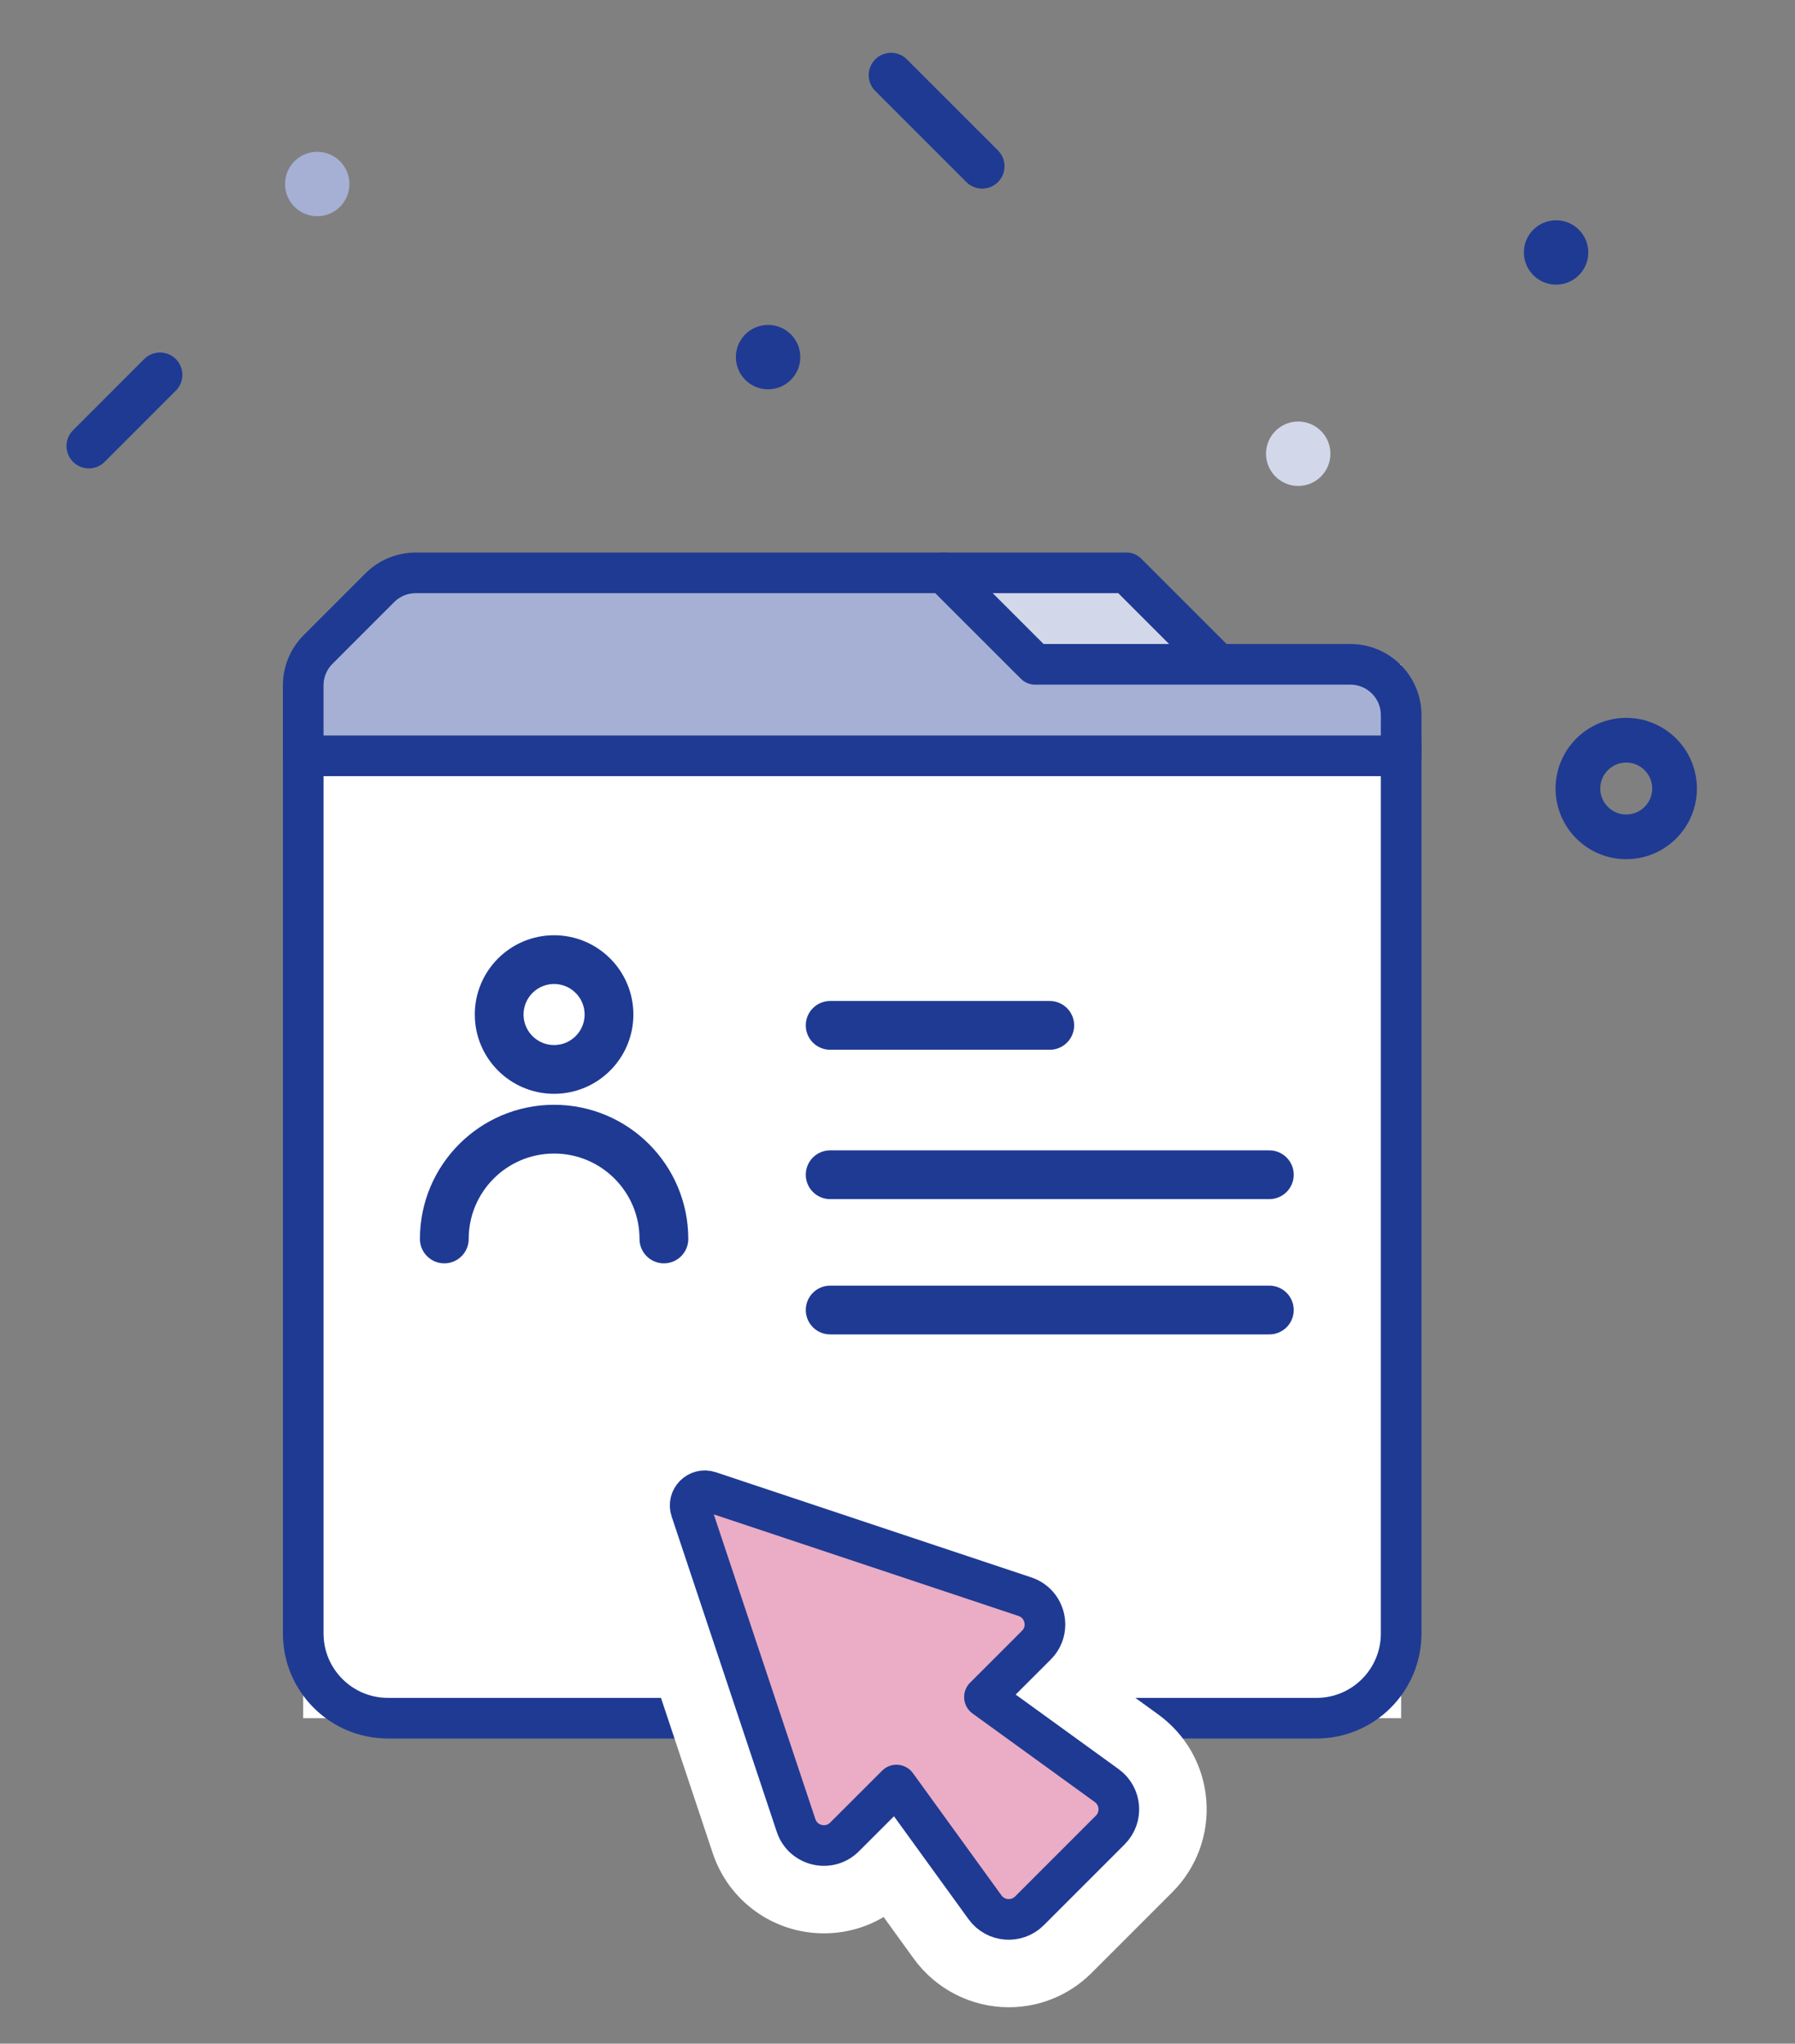 <svg xmlns="http://www.w3.org/2000/svg" width="101" height="115" viewBox="0 0 101 115">
    <rect x="0" y="0" width="101" height="115" fill="#808080" stroke="none"/>
    <g fill="none" fill-rule="evenodd">
        <g>
            <g>
                <path fill="#FFF" d="M17.06 96.686L78.838 96.686 78.838 37.383 17.06 37.383z" transform="translate(-490 -150) translate(490 150)"/>
                <path stroke="#1F3A93" stroke-linecap="round" stroke-linejoin="round" stroke-width="2.287" d="M21.826 96.686h52.249c2.631 0 4.765-2.134 4.765-4.765V42.148c0-2.632-2.134-4.765-4.765-4.765H21.826c-2.631 0-4.764 2.133-4.764 4.765V91.92c0 2.631 2.133 4.765 4.764 4.765z" transform="translate(-490 -150) translate(490 150)"/>
                <path fill="#D2D8E9" d="M68.543 37.383L47.95 37.383 53.098 32.235 63.395 32.235z" transform="translate(-490 -150) translate(490 150)"/>
                <path stroke="#1F3A93" stroke-linecap="round" stroke-linejoin="round" stroke-width="2.287" d="M68.543 37.383L47.95 37.383 53.098 32.235 63.395 32.235z" transform="translate(-490 -150) translate(490 150)"/>
                <path fill="#A5B0D4" d="M58.247 37.383L53.098 32.235 22.209 32.235 17.061 37.383 17.061 42.531 78.839 42.531 78.839 37.383z" transform="translate(-490 -150) translate(490 150)"/>
                <path stroke="#1F3A93" stroke-linecap="round" stroke-linejoin="round" stroke-width="2.287" d="M58.247 37.383l-5.149-5.148H23.394c-.759 0-1.486.301-2.022.837l-3.473 3.474c-.537.536-.838 1.263-.838 2.021v3.964H78.84v-2.29c0-1.578-1.28-2.858-2.859-2.858H58.247h0z" transform="translate(-490 -150) translate(490 150)"/>
                <g stroke="#1F3A93" stroke-linecap="round" stroke-linejoin="round" stroke-width="2.744">
                    <path d="M12.356 15.718c0-3.411-2.767-6.178-6.178-6.178C2.765 9.54 0 12.307 0 15.718M9.266 3.089C9.266 1.383 7.883 0 6.177 0 4.472 0 3.088 1.383 3.088 3.089s1.384 3.089 3.09 3.089c1.705 0 3.088-1.383 3.088-3.09zM21.711 19.717L46.422 19.717M21.711 12.104L46.422 12.104M21.711 3.699L34.067 3.699" transform="translate(-490 -150) translate(490 150) translate(25 54)"/>
                </g>
                <path fill="#FFF" d="M56.76 112.951c-2.11 0-4.105-1.02-5.341-2.728l-1.7-2.35c-1.006.599-2.157.919-3.357.919-2.843 0-5.357-1.811-6.256-4.504l-5.917-17.754c-.585-1.75-.29-3.691.79-5.189 1.081-1.503 2.83-2.4 4.676-2.4.619 0 1.233.1 1.824.296l17.753 5.918c2.183.73 3.8 2.498 4.33 4.736.399 1.695.122 3.428-.742 4.877l2.352 1.704c1.569 1.137 2.553 2.892 2.704 4.82.152 1.925-.544 3.813-1.91 5.177l-4.547 4.548c-1.248 1.244-2.901 1.93-4.659 1.93" transform="translate(-490 -150) translate(490 150)"/>
                <path fill="#EAADC5" d="M57.67 89.847L39.92 83.93c-.646-.213-1.257.4-1.044 1.042l5.917 17.751c.388 1.16 1.863 1.51 2.728.644l2.921-2.92 4.982 6.88c.595.821 1.783.916 2.5.199l4.548-4.549c.717-.717.622-1.905-.199-2.499l-6.88-4.983 2.92-2.92c.866-.865.518-2.34-.644-2.728" transform="translate(-490 -150) translate(490 150)"/>
                <path stroke="#1F3A93" stroke-linecap="round" stroke-linejoin="round" stroke-width="2.287" d="M57.67 89.847L39.92 83.93c-.646-.213-1.257.4-1.044 1.042l5.917 17.751c.388 1.16 1.863 1.51 2.728.644l2.921-2.92 4.982 6.88c.595.821 1.783.916 2.5.199l4.548-4.549c.717-.717.622-1.905-.199-2.499l-6.88-4.983 2.92-2.92c.866-.865.518-2.34-.644-2.728z" transform="translate(-490 -150) translate(490 150)"/>
                <g>
                    <path stroke="#1F3A93" stroke-linecap="round" stroke-linejoin="round" stroke-width="2.516" d="M50.264 5.126L45.138 0M0 20.87L4.004 16.865" transform="translate(-490 -150) translate(490 150) translate(5 4.229)"/>
                    <path stroke="#1F3A93" stroke-width="2.516" d="M83.786 40.143c0 1.5 1.217 2.718 2.718 2.718 1.5 0 2.718-1.218 2.718-2.718 0-1.501-1.218-2.719-2.718-2.719s-2.718 1.218-2.718 2.719z" transform="translate(-490 -150) translate(490 150) translate(5 4.229)"/>
                    <path fill="#D2D8E9" d="M66.235 21.303c0 1 .812 1.813 1.812 1.813s1.812-.813 1.812-1.813c0-1.001-.811-1.812-1.812-1.812-1 0-1.812.811-1.812 1.812" transform="translate(-490 -150) translate(490 150) translate(5 4.229)"/>
                    <path fill="#1F3A93" d="M36.406 15.866c0 1.002.811 1.813 1.811 1.813 1.002 0 1.813-.811 1.813-1.813 0-1-.811-1.811-1.813-1.811-1 0-1.811.811-1.811 1.811M80.745 9.977c0 1 .813 1.812 1.813 1.812s1.812-.812 1.812-1.812-.812-1.812-1.812-1.812-1.813.811-1.813 1.812" transform="translate(-490 -150) translate(490 150) translate(5 4.229)"/>
                    <path fill="#A5B0D4" d="M11.038 6.126c0 1 .812 1.812 1.812 1.812s1.812-.812 1.812-1.812-.811-1.812-1.812-1.812c-1 0-1.812.812-1.812 1.812" transform="translate(-490 -150) translate(490 150) translate(5 4.229)"/>
                </g>
            </g>
        </g>
    </g>
</svg>
